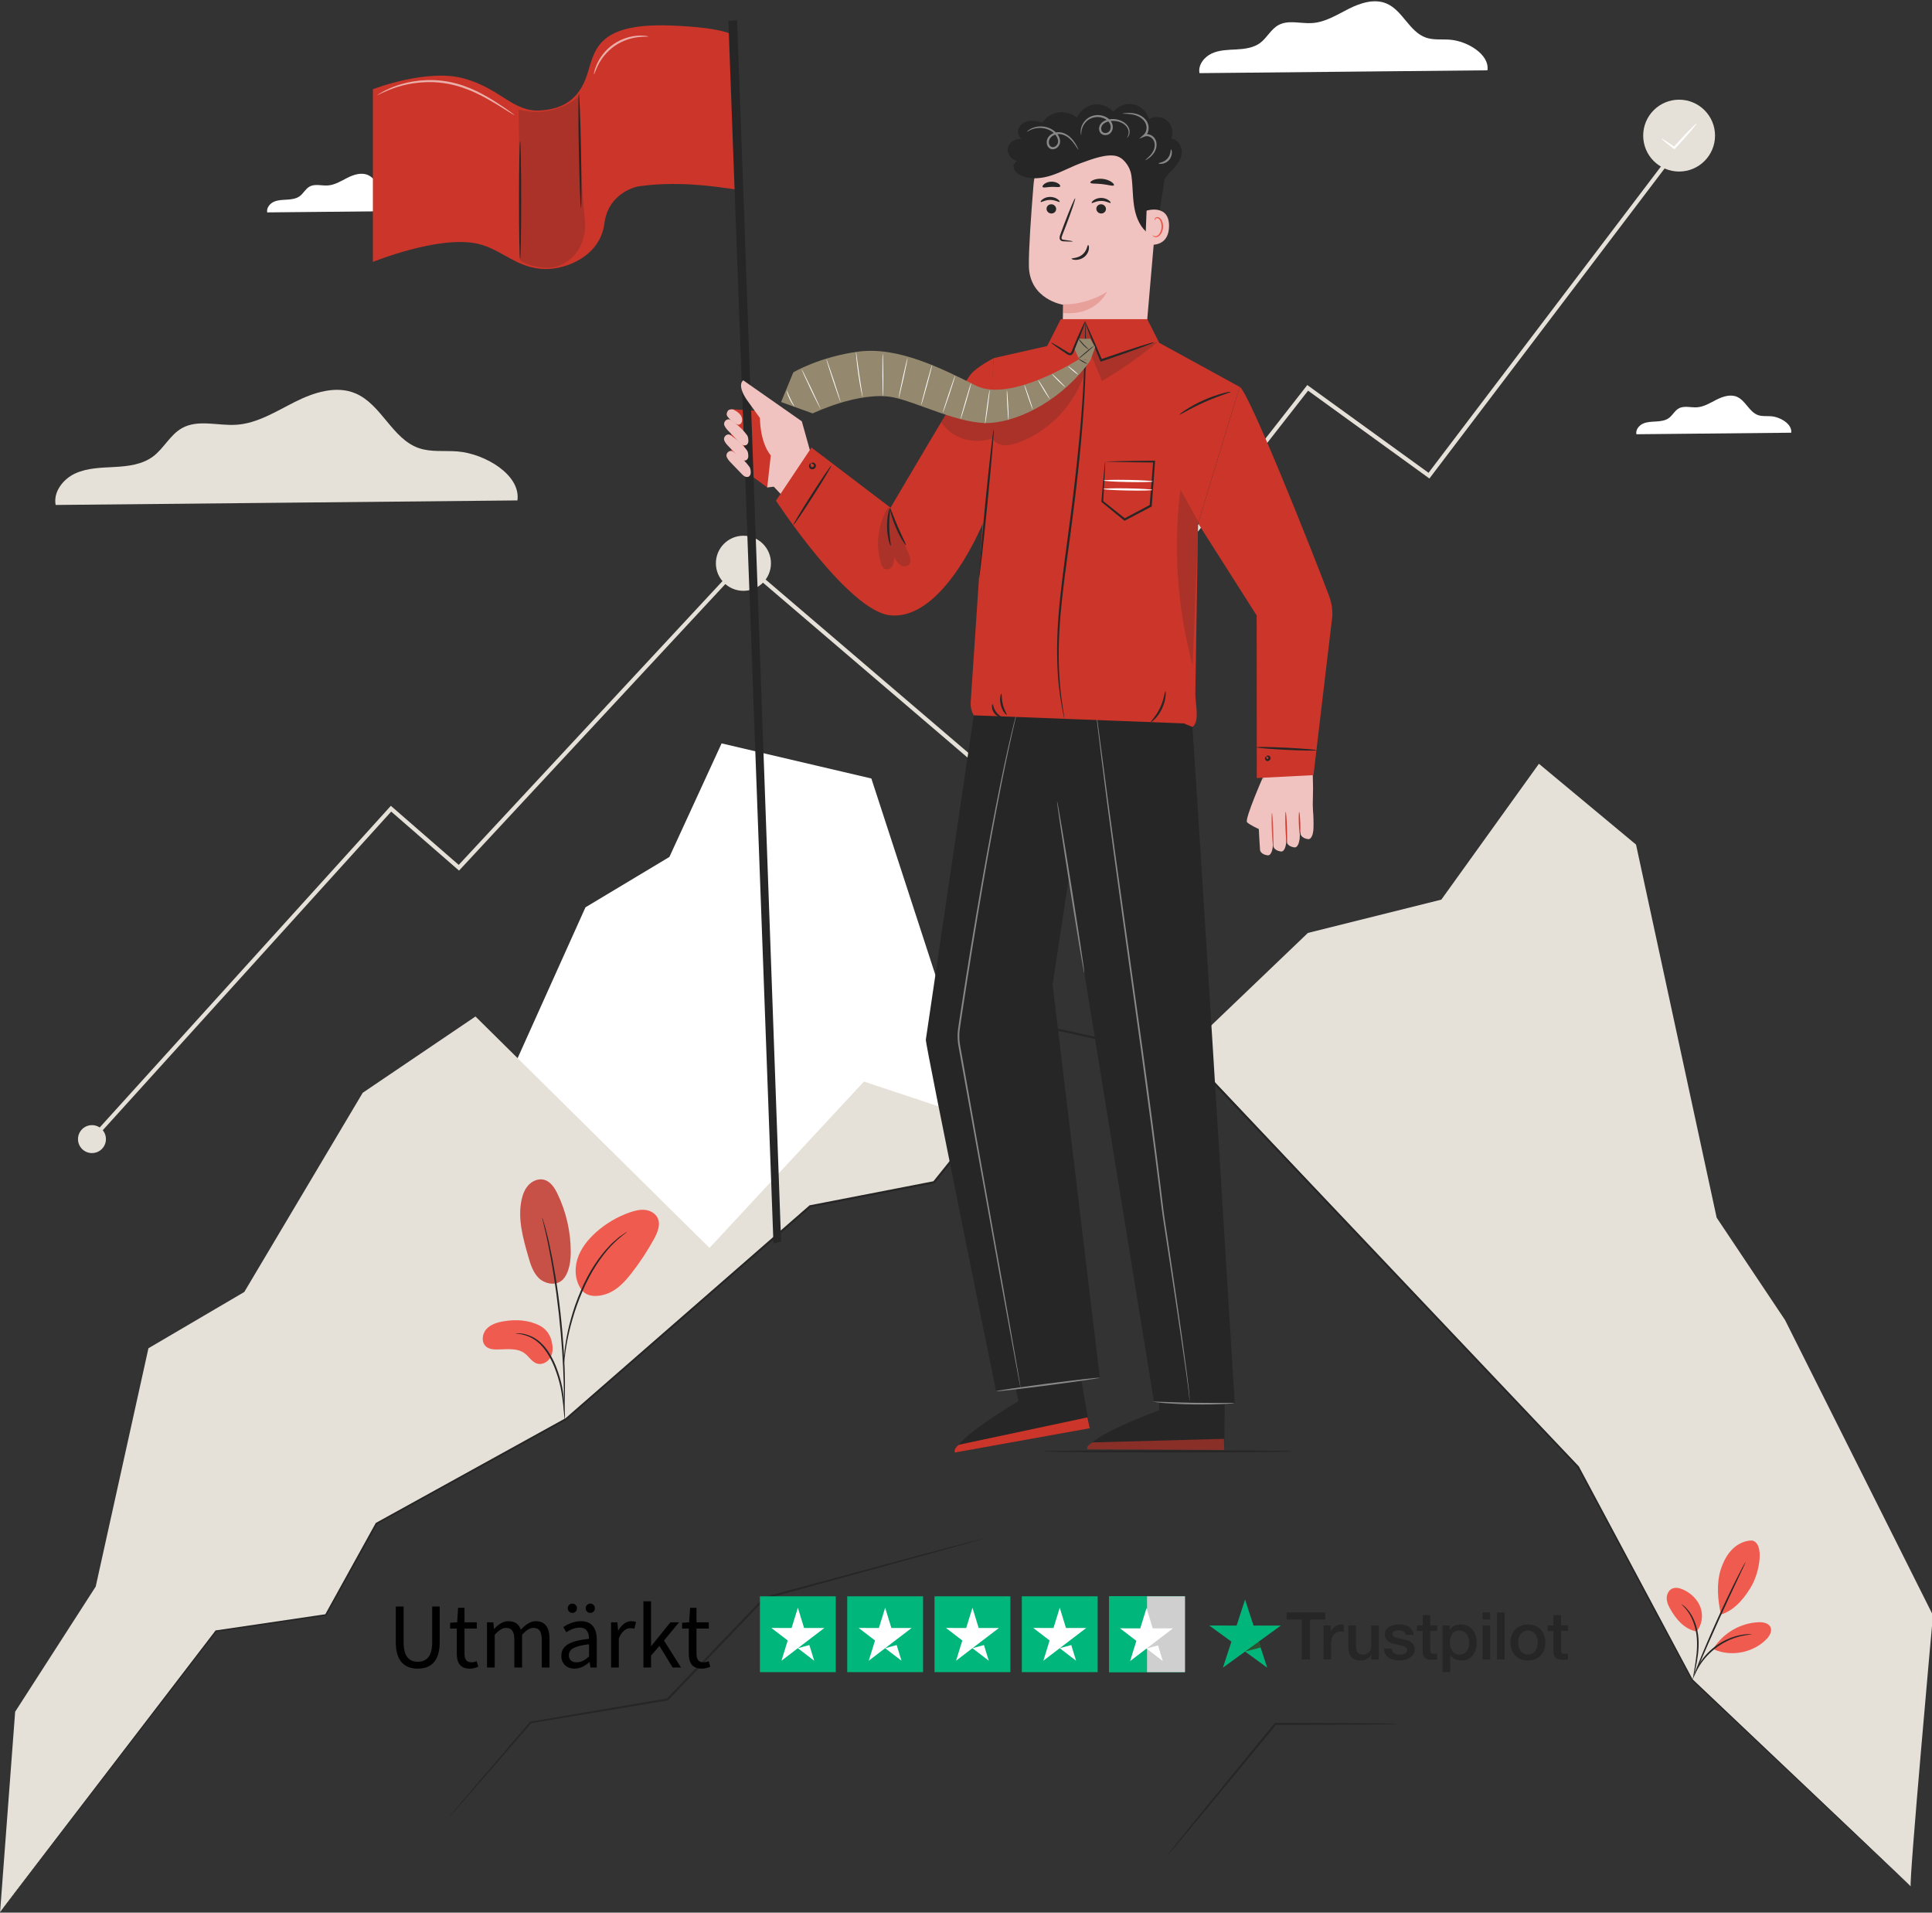 <svg xmlns="http://www.w3.org/2000/svg" width="1080" height="1069" viewBox="0 0 1080 1069" fill="none"><rect x="0" y="0" width="1080" height="1069" fill="#333333" stroke="none"/><path d="M558.872 438.818L414.823 315.679L416.336 313.946L558.53 435.499L730.783 215.206L798.562 264.247L936.999 81.819L938.829 83.21L799.05 267.443L731.223 218.353L558.872 438.818Z" fill="#E6E1D8"></path><path d="M59.216 636.665C59.216 640.983 55.727 644.472 51.408 644.472C47.09 644.472 43.601 640.983 43.601 636.665C43.601 632.346 47.09 628.857 51.408 628.857C55.727 628.857 59.216 632.346 59.216 636.665Z" fill="#E6E1D8"></path><path d="M415.58 330.22C424.082 330.22 430.975 323.327 430.975 314.825C430.975 306.322 424.082 299.429 415.58 299.429C407.077 299.429 400.184 306.322 400.184 314.825C400.184 323.327 407.077 330.22 415.58 330.22Z" fill="#E6E1D8"></path><path d="M52.262 637.421L50.554 635.884L218.489 450.383L256.428 483.394L407.772 320.583L409.456 322.144L256.599 486.59L218.684 453.603L52.262 637.421Z" fill="#E6E1D8"></path><path d="M938.633 95.873C949.723 95.873 958.713 86.883 958.713 75.793C958.713 64.703 949.723 55.713 938.633 55.713C927.543 55.713 918.553 64.703 918.553 75.793C918.553 86.883 927.543 95.873 938.633 95.873Z" fill="#E6E1D8"></path><path d="M948.441 68.937C948.685 69.156 944.757 73.865 939.658 79.477C938.511 80.721 937.413 81.917 936.34 83.064L935.998 83.43L935.608 83.137C931.484 80.014 928.678 77.671 928.825 77.476C928.971 77.281 932.045 79.257 936.266 82.234L935.51 82.307C936.559 81.136 937.633 79.941 938.779 78.672C943.879 73.085 948.197 68.717 948.441 68.937Z" fill="white"></path><path d="M289.243 279.691C291.219 265.345 270.969 253.536 255.744 252.316C248.498 251.731 240.959 252.828 234.078 250.437C219.195 245.241 213.242 226.015 198.7 219.866C187.843 215.279 175.327 219.354 164.786 224.673C154.246 229.967 143.853 236.652 132.068 237.409C121.821 238.067 110.719 234.261 101.765 239.263C95.08 242.996 91.591 250.681 85.443 255.219C79.416 259.66 71.584 260.587 64.118 261.002C56.653 261.417 48.918 261.49 42.111 264.589C35.304 267.712 29.692 274.885 31.107 282.229L289.243 279.691Z" fill="#E6E1D8"></path><path d="M831.499 39.269C832.743 30.314 820.105 22.946 810.614 22.19C806.076 21.824 801.391 22.507 797.097 21.019C787.801 17.774 784.093 5.77 775.041 1.963C768.258 -0.891 760.451 1.646 753.888 4.964C747.324 8.283 740.834 12.43 733.49 12.894C727.098 13.309 720.169 10.942 714.582 14.065C710.409 16.383 708.238 21.189 704.407 24.02C700.65 26.777 695.746 27.387 691.11 27.631C686.45 27.875 681.619 27.923 677.398 29.875C673.153 31.827 669.64 36.292 670.518 40.879L831.548 39.293L831.499 39.269Z" fill="white"></path><path d="M1001.29 241.825C1001.95 237.018 995.164 233.041 990.064 232.651C987.625 232.456 985.112 232.822 982.794 232.016C977.792 230.284 975.791 223.819 970.936 221.769C967.301 220.232 963.104 221.598 959.566 223.379C956.029 225.16 952.54 227.405 948.587 227.649C945.147 227.869 941.414 226.6 938.413 228.283C936.168 229.528 934.997 232.114 932.948 233.627C930.923 235.115 928.288 235.432 925.799 235.579C923.286 235.725 920.7 235.749 918.431 236.774C916.162 237.823 914.258 240.239 914.746 242.703L1001.34 241.849L1001.29 241.825Z" fill="white"></path><path d="M235.909 117.832C236.568 113.025 229.785 109.048 224.686 108.658C222.246 108.463 219.733 108.829 217.415 108.024C212.413 106.291 210.412 99.826 205.557 97.776C201.922 96.239 197.725 97.605 194.188 99.386C190.65 101.168 187.161 103.412 183.208 103.656C179.768 103.876 176.035 102.607 173.034 104.291C170.789 105.535 169.618 108.121 167.569 109.634C165.544 111.122 162.909 111.439 160.42 111.586C157.907 111.732 155.321 111.757 153.052 112.781C150.783 113.83 148.88 116.246 149.368 118.71L235.958 117.856L235.909 117.832Z" fill="white"></path><path d="M281.607 608.631L327.281 507.109L374.199 478.953L403.38 415.493L487.091 435.109L549.526 626.662L452.884 674.165L374.199 722.108L281.607 608.631Z" fill="white"></path><path d="M1080.53 902.779L997.872 737.821L959.615 680.558L914.551 472.049L860.265 426.887L805.71 502.815L731.124 521.431L662.442 587.161L800.732 733.917L882.248 819.873L945.903 938.791C945.903 938.791 1069.31 1055.44 1068.12 1054.32C1066.92 1053.2 1080.53 902.779 1080.53 902.779Z" fill="#E6E1D8"></path><path d="M0.049 1068.69L8.466 956.724L53.506 886.749L82.979 753.558L136.558 722.108L202.751 610.778L265.797 568.13L396.621 697.466L482.968 604.483L549.527 626.662L522.127 660.746L452.884 674.165L316.472 793.083L210.437 851.542L182.159 902.633L120.772 911.611L0.049 1068.69Z" fill="#E6E1D8"></path><path d="M780.824 963.556C780.824 963.556 780.361 963.629 779.482 963.653C778.482 963.678 777.213 963.702 775.627 963.751C772.138 963.8 767.307 963.849 761.33 963.922C749.057 963.971 732.125 964.044 712.923 964.117L713.387 963.897C710.654 967.216 707.824 970.68 704.921 974.218C690.647 991.468 677.741 1007.08 668.298 1018.5C663.638 1024.06 659.832 1028.58 657.1 1031.85C655.831 1033.34 654.782 1034.53 654.001 1035.43C653.293 1036.24 652.903 1036.65 652.854 1036.63C652.805 1036.6 653.147 1036.14 653.806 1035.29C654.538 1034.34 655.514 1033.09 656.734 1031.55C659.393 1028.24 663.102 1023.62 667.64 1017.99C677.009 1006.5 689.818 990.809 703.993 973.461C706.897 969.924 709.751 966.459 712.484 963.141L712.655 962.921H712.923C732.125 962.995 749.057 963.068 761.33 963.117C767.307 963.19 772.138 963.263 775.627 963.287C777.213 963.336 778.482 963.361 779.482 963.385C780.361 963.409 780.824 963.458 780.824 963.483V963.556Z" fill="#262626"></path><path d="M0.049 1068.69C0.049 1068.69 0.732 1067.74 2.098 1065.93C3.489 1064.1 5.538 1061.42 8.222 1057.88C13.639 1050.78 21.641 1040.31 31.986 1026.8C52.725 999.739 82.857 960.433 120.455 911.367L120.553 911.245H120.724C139.828 908.415 160.396 905.39 182.086 902.194L181.744 902.413C190.625 886.359 200.116 869.158 209.998 851.323L210.071 851.201L210.193 851.128C242.74 833.17 278.508 813.432 316.204 792.62L316.106 792.693C358.194 755.974 404.283 715.789 452.494 673.726L452.616 673.629H452.762C474.745 669.335 498.217 664.797 521.981 660.185L521.639 660.405C532.862 646.449 544.842 631.541 556.919 616.512C568.143 602.556 579.293 588.698 590.296 574.986L590.54 574.693L590.906 574.766C616.452 580.451 641.606 586.038 666.273 591.528L666.444 591.577L666.566 591.699C746.861 676.41 820.52 754.119 882.566 819.58L882.614 819.629V819.678C906.598 864.522 927.898 904.365 946.197 938.645L946.124 938.547C984.649 975.047 1015.15 1003.98 1036.06 1023.77C1046.47 1033.68 1054.5 1041.29 1059.92 1046.46C1062.6 1049.05 1064.65 1051 1066.04 1052.32C1067.41 1053.63 1068.09 1054.32 1068.09 1054.32C1068.09 1054.32 1067.36 1053.68 1065.97 1052.39C1064.55 1051.07 1062.5 1049.15 1059.77 1046.61C1054.31 1041.48 1046.25 1033.9 1035.76 1024.06C1014.81 1004.33 984.234 975.487 945.611 939.084L945.562 939.035V938.987C927.166 904.731 905.817 864.937 881.785 820.117L881.858 820.215C819.764 754.803 746.056 677.142 665.712 592.504L666.005 592.675C641.338 587.185 616.183 581.598 590.638 575.937L591.224 575.718C580.195 589.43 569.07 603.264 557.846 617.244C545.769 632.273 533.765 647.181 522.542 661.137L522.396 661.308L522.176 661.356C498.387 665.968 474.916 670.506 452.933 674.751L453.201 674.605C404.966 716.619 358.877 756.803 316.765 793.499L316.716 793.547H316.668C278.948 814.359 243.155 834.049 210.583 851.982L210.778 851.786C200.897 869.622 191.382 886.798 182.476 902.852L182.379 903.048H182.159C160.469 906.244 139.876 909.245 120.772 912.026L121.041 911.88C83.296 960.848 53.067 1000.08 32.279 1027.09C21.861 1040.56 13.809 1050.98 8.369 1058.05C5.636 1061.56 3.562 1064.22 2.147 1066.05C0.756 1067.86 0 1068.74 0 1068.74L0.049 1068.69Z" fill="#262626"></path><path d="M549.526 859.984C549.526 859.984 549.331 860.082 548.941 860.204C548.502 860.326 547.916 860.521 547.208 860.716C545.598 861.18 543.354 861.814 540.45 862.644C534.473 864.303 525.884 866.694 515.125 869.695C493.41 875.648 462.936 884.017 427.656 893.679L427.924 893.532C417.165 904.756 405.502 916.906 393.449 929.496C386.667 936.571 380.006 943.5 373.54 950.259L373.394 950.405H373.199C344.677 955.187 318.546 959.506 296.783 963.141L297.075 962.97C283.095 979.073 271.603 992.273 263.576 1001.5C259.599 1006.03 256.476 1009.6 254.305 1012.06C253.256 1013.23 252.451 1014.13 251.841 1014.79C251.28 1015.4 250.962 1015.7 250.962 1015.7C250.962 1015.7 251.206 1015.33 251.719 1014.7C252.28 1014.01 253.061 1013.06 254.061 1011.86C256.184 1009.35 259.258 1005.74 263.137 1001.13C271.091 991.834 282.461 978.536 296.319 962.336L296.441 962.214H296.612C318.375 958.505 344.482 954.089 372.979 949.258L372.662 949.429C379.128 942.671 385.788 935.742 392.571 928.666C404.648 916.101 416.286 903.95 427.07 892.727L427.192 892.605L427.339 892.556C462.668 883.041 493.166 874.843 514.905 868.987C525.713 866.133 534.326 863.839 540.328 862.253C543.256 861.497 545.525 860.912 547.135 860.497C547.867 860.326 548.453 860.18 548.892 860.058C549.282 859.96 549.502 859.936 549.502 859.936L549.526 859.984Z" fill="#262626"></path><path d="M722.413 811.187C722.413 811.529 691.257 811.797 652.854 811.797C614.45 811.797 583.293 811.529 583.293 811.187C583.293 810.846 614.426 810.577 652.854 810.577C691.281 810.577 722.413 810.846 722.413 811.187Z" fill="#262626"></path><path d="M734.005 440.379C734.005 440.379 733.858 427.277 733.297 427.18L706.386 433.157C706.093 434.865 702.701 456.36 703.287 458.434L733.566 466.827C733.566 466.827 734.005 441.111 734.005 440.355V440.379Z" fill="#F0C3C0"></path><path d="M734.028 464.851C734.028 464.851 734.126 464.607 734.15 464.265C734.467 461.337 734.272 448.528 732.711 447.991C730.954 447.381 726.587 448.382 726.294 450.065C726.001 451.749 727.026 466.168 727.026 466.168C727.026 466.168 727.343 468.437 731.149 468.999C733.516 469.34 734.028 464.875 734.028 464.875V464.851Z" fill="#F0C3C0"></path><path d="M726.368 469.462C726.368 469.462 726.466 469.218 726.49 468.877C726.808 465.949 726.612 453.14 725.051 452.603C723.294 451.993 718.927 452.993 718.634 454.677C718.341 456.36 719.366 470.78 719.366 470.78C719.366 470.78 719.683 473.049 723.489 473.61C725.856 473.951 726.368 469.487 726.368 469.487V469.462Z" fill="#F0C3C0"></path><path d="M718.853 471.755C718.853 471.755 718.951 471.511 718.975 471.17C719.293 468.242 719.097 455.433 717.536 454.896C715.779 454.286 711.412 455.286 711.119 456.97C710.826 458.653 711.851 473.073 711.851 473.073C711.851 473.073 712.168 475.342 715.974 475.903C718.341 476.245 718.853 471.78 718.853 471.78V471.755Z" fill="#F0C3C0"></path><path d="M711.387 473.903C711.387 473.903 711.485 473.659 711.51 473.317C711.827 470.389 711.631 457.58 710.07 457.043C708.313 456.433 703.946 457.434 703.653 459.117C703.36 460.801 704.385 475.22 704.385 475.22C704.385 475.22 704.702 477.489 708.508 478.05C710.875 478.392 711.387 473.927 711.387 473.927V473.903Z" fill="#F0C3C0"></path><path d="M726.246 453.798C726.466 453.798 726.734 456.604 726.856 460.02C726.978 463.436 726.856 466.193 726.661 466.193C726.441 466.193 726.173 463.387 726.051 459.971C725.929 456.555 726.051 453.798 726.246 453.798Z" fill="#CC3529"></path><path d="M718.707 453.75C718.927 453.75 719.244 457.702 719.415 462.606C719.586 467.51 719.561 471.487 719.317 471.487C719.098 471.487 718.78 467.535 718.61 462.631C718.439 457.726 718.463 453.75 718.707 453.75Z" fill="#CC3529"></path><g opacity="0.78"><path d="M711.022 454.384C711.241 454.384 711.558 458.336 711.729 463.241C711.9 468.145 711.876 472.122 711.632 472.122C711.412 472.122 711.095 468.169 710.924 463.265C710.753 458.361 710.778 454.384 711.022 454.384Z" fill="#CC3529"></path></g><path d="M706.214 433.865C706.214 433.865 695.552 458.068 697.114 459.581C698.675 461.093 703.677 463.387 703.677 463.387L706.214 433.865Z" fill="#F0C3C0"></path><path d="M647.292 109.195L639.484 199.713L594.152 196.102C593.859 190.808 594.25 170.337 594.25 170.337C594.25 170.337 575.39 167.409 575.146 148.549C575.024 139.4 576.341 120.467 577.732 103.412C579.269 84.504 595.616 70.255 614.573 71.377C634.19 72.524 649 89.652 647.316 109.219L647.292 109.195Z" fill="#F0C3C0"></path><path opacity="0.24" d="M594.225 170.044C594.225 170.044 606.156 171.02 618.819 163.066C618.819 163.066 613.012 176.632 594.176 174.948L594.225 170.069V170.044Z" fill="#CC3529"></path><path d="M585.027 116.612C584.979 118.027 586.15 119.247 587.614 119.32C589.102 119.393 590.346 118.32 590.395 116.88C590.444 115.465 589.273 114.245 587.809 114.172C586.321 114.099 585.076 115.172 585.027 116.612Z" fill="#262626"></path><path d="M581.758 112.879C582.099 113.22 584.124 111.732 587.028 111.732C589.931 111.708 592.054 113.196 592.371 112.83C592.517 112.684 592.176 112.049 591.249 111.366C590.346 110.683 588.785 110.049 586.979 110.049C585.174 110.049 583.661 110.732 582.783 111.415C581.88 112.098 581.587 112.732 581.758 112.903V112.879Z" fill="#262626"></path><path d="M612.865 116.612C612.816 118.027 613.988 119.247 615.451 119.32C616.94 119.393 618.184 118.319 618.233 116.88C618.282 115.465 617.111 114.245 615.647 114.172C614.158 114.098 612.914 115.172 612.865 116.612Z" fill="#262626"></path><path d="M610.255 113.44C610.597 113.781 612.622 112.293 615.525 112.293C618.429 112.269 620.551 113.757 620.869 113.391C621.015 113.245 620.698 112.61 619.746 111.927C618.844 111.244 617.282 110.61 615.477 110.61C613.671 110.61 612.158 111.293 611.28 111.976C610.402 112.659 610.085 113.294 610.255 113.464V113.44Z" fill="#262626"></path><path d="M599.715 134.935C599.715 134.764 597.934 134.447 595.007 134.081C594.275 134.008 593.567 133.862 593.445 133.349C593.274 132.812 593.591 132.007 593.933 131.153C594.641 129.372 595.348 127.494 596.129 125.517C599.179 117.49 601.374 110.903 601.033 110.781C600.716 110.659 597.983 117.075 594.933 125.103C594.201 127.079 593.494 128.958 592.835 130.763C592.567 131.593 592.079 132.568 592.445 133.666C592.64 134.228 593.177 134.618 593.665 134.74C594.128 134.886 594.567 134.886 594.933 134.911C597.861 135.057 599.691 135.082 599.715 134.911V134.935Z" fill="#262626"></path><path d="M608.255 136.936C607.792 136.911 607.767 140.059 605.084 142.279C602.4 144.524 599.033 144.158 599.008 144.597C598.96 144.792 599.765 145.207 601.18 145.256C602.571 145.304 604.596 144.865 606.255 143.499C607.889 142.133 608.597 140.303 608.719 139.01C608.841 137.692 608.499 136.911 608.28 136.936H608.255Z" fill="#262626"></path><path d="M609.499 102.07C609.792 102.851 612.671 102.485 616.086 102.9C619.502 103.241 622.235 104.242 622.698 103.534C622.893 103.193 622.43 102.461 621.308 101.68C620.21 100.924 618.453 100.192 616.404 99.972C614.354 99.752 612.5 100.07 611.255 100.582C610.011 101.094 609.377 101.704 609.499 102.07Z" fill="#262626"></path><path d="M582.832 104.51C583.344 105.169 585.345 104.486 587.736 104.461C590.127 104.339 592.176 104.9 592.64 104.217C592.835 103.876 592.518 103.217 591.64 102.607C590.761 101.997 589.297 101.485 587.638 101.533C585.979 101.582 584.564 102.192 583.735 102.851C582.881 103.534 582.612 104.217 582.832 104.535V104.51Z" fill="#262626"></path><path d="M660.613 85.04C660.735 81.527 658.222 77.769 654.709 77.525C656.173 74.158 655.221 69.913 652.464 67.498C649.707 65.082 645.364 64.692 642.241 66.57C641.192 62.496 637.679 59.153 633.555 58.324C629.432 57.494 624.894 59.178 622.332 62.545C619.673 59.422 615.354 57.811 611.304 58.47C607.254 59.105 603.643 61.959 602.081 65.765C598.617 62.862 593.615 61.935 589.345 63.374C586.637 64.301 584.271 66.156 582.66 68.522C580.562 67.839 578.391 67.351 576.195 67.498C573.389 67.693 570.485 69.181 569.412 71.792C568.534 73.939 569.436 76.745 571.339 77.867C567.948 77.037 563.873 79.453 563.361 83.015C562.898 86.211 565.459 89.285 568.509 90.017C567.362 90.627 566.435 91.945 566.557 93.287C566.777 95.58 568.851 97.239 570.973 98.166C576.341 100.533 582.611 99.777 588.199 97.898C593.762 96.019 598.934 93.116 604.448 91.091C609.962 89.09 619.209 85.479 624.748 87.431C625.528 87.7 626.26 88.139 626.968 88.602C629.944 90.969 631.921 94.385 632.458 98.166C632.458 98.288 632.482 98.435 632.506 98.557C633.238 103.949 633.116 109.414 633.897 114.782C634.678 120.149 636.556 125.615 640.509 129.323C642.144 130.836 645.023 131.885 646.365 130.104C646.877 129.421 646.975 128.494 647.048 127.64C647.78 118.271 649.805 109.658 650.878 100.484C651.976 98.142 654.172 96.215 656.002 94.263C658.418 91.701 660.516 88.529 660.613 85.016V85.04Z" fill="#262626"></path><path d="M604.375 75.549C604.375 75.549 604.009 74.695 604.106 73.036C604.228 71.426 604.912 68.937 607.132 66.839C609.279 64.765 613.207 63.521 617.038 64.887C618.916 65.546 620.819 66.888 621.698 69.059C622.112 70.133 622.186 71.377 621.844 72.548C621.503 73.695 620.624 74.817 619.404 75.256C618.209 75.695 616.818 75.622 615.745 74.842C614.647 74.036 614.281 72.67 614.403 71.523C614.5 70.352 615.11 69.23 615.94 68.522C616.745 67.766 617.721 67.302 618.672 67.01C622.552 65.863 626.333 66.863 628.724 68.669C629.92 69.572 630.774 70.718 631.164 71.865C631.555 73.012 631.506 74.085 631.311 74.915C630.871 76.574 629.944 77.086 629.944 77.037C629.847 76.964 630.603 76.354 630.847 74.817C630.969 74.061 630.92 73.109 630.53 72.109C630.115 71.133 629.334 70.133 628.212 69.352C625.992 67.79 622.454 66.985 619.014 68.059C617.355 68.596 615.696 69.816 615.574 71.645C615.501 72.524 615.793 73.427 616.452 73.914C617.111 74.427 618.135 74.5 618.965 74.158C620.722 73.524 621.283 71.157 620.6 69.523C619.941 67.79 618.306 66.57 616.672 65.96C613.28 64.692 609.718 65.717 607.693 67.522C605.619 69.352 604.838 71.621 604.57 73.134C604.326 74.695 604.472 75.573 604.375 75.598V75.549Z" fill="#888888"></path><path d="M627.31 63.521C627.31 63.521 627.895 63.301 629.017 63.204C630.115 63.106 631.75 63.008 633.751 63.326C635.727 63.643 638.191 64.497 640.094 66.546C642.046 68.498 642.949 72.182 641.095 75.086C640.802 75.525 640.436 75.94 640.07 76.257L639.46 75.256C641.046 74.647 642.729 75.037 643.949 75.842C645.194 76.647 646.048 77.94 646.34 79.233C646.95 81.868 645.974 84.235 644.876 85.748C643.73 87.285 642.51 88.212 641.656 88.773C640.802 89.334 640.265 89.578 640.216 89.505C640.168 89.432 640.607 89.066 641.363 88.407C642.119 87.748 643.217 86.748 644.193 85.26C645.145 83.82 645.877 81.649 645.291 79.477C644.998 78.404 644.34 77.428 643.315 76.769C642.315 76.135 640.997 75.866 639.899 76.305L636.801 77.55L639.289 75.305C639.582 75.037 639.85 74.744 640.094 74.378C640.826 73.256 641.046 71.865 640.875 70.572C640.704 69.279 640.094 68.156 639.289 67.229C637.655 65.399 635.459 64.497 633.604 64.082C629.823 63.35 627.31 63.691 627.334 63.447L627.31 63.521Z" fill="#888888"></path><path d="M654.611 83.479C654.757 83.454 655.099 84.113 655.099 85.284C655.099 86.431 654.684 88.114 653.464 89.481C652.244 90.847 650.61 91.457 649.463 91.555C648.292 91.677 647.609 91.408 647.633 91.262C647.609 90.945 650.488 90.993 652.561 88.675C654.66 86.358 654.269 83.503 654.611 83.479Z" fill="#888888"></path><path d="M574.048 73.646C574.048 73.646 574.536 72.963 575.805 72.206C577.073 71.474 579.147 70.645 581.831 70.669C584.466 70.669 587.809 71.547 590.37 74.134C591.59 75.403 592.713 77.184 592.615 79.331C592.493 81.478 590.639 83.552 588.175 83.43C586.955 83.332 585.906 82.429 585.491 81.38C585.052 80.355 585.027 79.233 585.296 78.208C585.881 76.11 587.638 74.817 589.37 74.256C591.127 73.67 592.957 73.817 594.469 74.353C595.982 74.89 597.226 75.744 598.202 76.622C600.179 78.428 601.203 80.331 601.911 81.575C602.594 82.868 602.887 83.6 602.814 83.649C602.74 83.698 602.301 83.015 601.496 81.819C600.691 80.648 599.544 78.867 597.641 77.257C595.787 75.695 592.786 74.207 589.736 75.305C588.272 75.793 586.857 76.964 586.442 78.525C585.979 80.063 586.711 82.112 588.321 82.234C589.882 82.38 591.42 80.794 591.468 79.257C591.566 77.623 590.688 76.061 589.614 74.89C587.369 72.523 584.32 71.621 581.855 71.499C579.342 71.377 577.342 72.035 576.073 72.621C574.804 73.231 574.17 73.719 574.097 73.646H574.048Z" fill="#888888"></path><path d="M640.949 117.734C641.266 117.588 653.904 113.904 653.489 126.786C653.075 139.693 640.217 136.619 640.217 136.228C640.217 135.862 640.949 117.71 640.949 117.71V117.734Z" fill="#F0C3C0"></path><path d="M644.291 131.47C644.291 131.47 644.51 131.641 644.876 131.812C645.242 131.983 645.877 132.129 646.56 131.91C647.926 131.446 649.146 129.323 649.293 127.005C649.366 125.834 649.146 124.712 648.756 123.76C648.39 122.809 647.804 122.126 647.121 121.979C646.438 121.809 645.95 122.199 645.779 122.541C645.584 122.907 645.657 123.15 645.608 123.175C645.56 123.199 645.34 122.955 645.462 122.419C645.535 122.175 645.682 121.857 645.999 121.638C646.316 121.394 646.779 121.272 647.243 121.345C648.243 121.443 649.097 122.394 649.537 123.419C650.024 124.444 650.269 125.712 650.195 127.03C650.025 129.616 648.609 132.007 646.731 132.495C645.828 132.715 645.072 132.398 644.681 132.08C644.291 131.739 644.242 131.47 644.266 131.446L644.291 131.47Z" fill="#F05B4F"></path><path d="M560.947 744.506L569.315 783.08C569.315 783.08 532.913 804.551 533.767 811.846L609.158 798.28L598.569 737.626L560.922 744.506H560.947Z" fill="#262626"></path><path d="M609.183 798.28L607.865 792.205L536.06 807.479C536.06 807.479 532.962 809.552 533.767 811.846L609.158 798.28H609.183Z" fill="#CC3529"></path><path d="M646.706 748.751L647.95 788.204C647.95 788.204 608.254 802.721 607.766 810.04L684.377 810.382L684.963 748.825L646.706 748.751Z" fill="#262626"></path><g opacity="0.6"><path d="M684.377 810.382L684.182 804.185L610.816 806.185C610.816 806.185 607.4 807.649 607.766 810.065L684.377 810.406V810.382Z" fill="#CC3529"></path></g><path d="M556.823 777.591C556.823 777.591 517.566 584.965 517.517 581.11L587.663 544.024L614.818 770.1L556.799 777.615L556.823 777.591Z" fill="#262626"></path><path d="M645.169 784.056L590.931 450.187V378.188L665.029 385.068C665.956 387.874 690.233 784.52 690.233 784.52L682.596 784.08H645.193" fill="#262626"></path><path d="M548.283 373.088L517.541 581.11L586.271 564.446L614.305 379.847L548.283 373.088Z" fill="#262626"></path><path d="M611.866 390.728C611.866 390.728 611.866 391.07 611.939 391.753C612.013 392.461 612.11 393.461 612.257 394.73C612.549 397.389 612.989 401.244 613.574 406.197C614.745 416.152 616.526 430.547 618.82 448.309C623.407 483.857 630.36 532.849 637.851 587.014C641.584 614.096 644.999 639.934 647.927 663.43C648.683 669.31 649.269 675.044 650.123 680.606C650.977 686.145 651.806 691.537 652.587 696.734C654.173 707.152 655.637 716.838 656.979 725.719C659.638 743.433 661.737 757.779 663.127 767.709C663.81 772.662 664.323 776.517 664.616 779.152C664.762 780.469 664.86 781.47 664.908 782.129C664.908 782.47 664.933 782.714 664.908 782.885C664.908 783.104 664.786 782.885 664.786 782.909C664.786 782.909 664.786 782.909 664.811 782.982C664.811 783.056 664.957 782.982 664.957 782.909C665.006 782.738 665.006 782.47 665.006 782.129C665.006 781.445 664.933 780.445 664.811 779.128C664.567 776.492 664.128 772.638 663.493 767.66C662.225 757.73 660.224 743.359 657.638 725.622C656.32 716.765 654.905 707.054 653.368 696.636C652.587 691.415 651.782 686.047 650.928 680.485C650.123 674.946 649.537 669.188 648.781 663.308C645.902 639.788 642.511 613.95 638.778 586.868C631.287 532.703 624.236 483.711 619.479 448.211C617.136 430.473 615.233 416.103 613.916 406.148C613.281 401.22 612.769 397.365 612.427 394.705C612.257 393.437 612.11 392.436 612.013 391.729C611.915 391.07 611.842 390.728 611.842 390.728H611.866Z" fill="#888888"></path><path d="M570.535 775.809C570.535 775.809 570.51 775.468 570.413 774.809C570.291 774.126 570.144 773.174 569.949 771.93C569.51 769.368 568.876 765.635 568.046 760.853C566.362 751.191 563.923 737.284 560.897 720.132C554.773 685.73 546.331 638.275 536.987 585.843C536.304 582.622 536.06 579.353 536.401 576.108C536.816 572.887 537.353 569.642 537.816 566.446C538.817 560.029 539.793 553.734 540.744 547.513C542.696 535.118 544.623 523.139 546.527 511.769C550.308 489.005 553.968 468.535 557.237 451.407C560.507 434.255 563.386 420.446 565.557 410.93C566.582 406.173 567.534 402.488 568.095 399.975C568.388 398.755 568.607 397.804 568.754 397.121C568.9 396.486 568.949 396.145 568.949 396.145C568.949 396.145 568.827 396.462 568.656 397.096C568.485 397.779 568.217 398.707 567.9 399.927C567.265 402.415 566.265 406.075 565.191 410.833C562.898 420.324 559.921 434.133 556.579 451.261C553.236 468.389 549.503 488.859 545.673 511.623C543.745 522.992 541.793 534.972 539.841 547.366C538.865 553.564 537.89 559.883 536.889 566.3C536.401 569.52 535.889 572.716 535.45 576.01C535.108 579.328 535.352 582.744 536.035 586.014C545.477 638.421 554.017 685.852 560.214 720.23C563.337 737.382 565.875 751.264 567.656 760.902C568.558 765.659 569.242 769.392 569.729 771.954C569.973 773.199 570.169 774.15 570.291 774.833C570.413 775.468 570.51 775.809 570.51 775.809H570.535Z" fill="#888888"></path><path d="M590.908 447.821C590.639 447.87 593.86 469.438 598.057 495.983C602.277 522.553 605.888 544.048 606.157 544C606.425 543.951 603.205 522.383 599.008 495.837C594.787 469.267 591.176 447.772 590.908 447.821Z" fill="#888888"></path><path d="M644.51 783.446C644.51 783.446 645.145 783.617 646.291 783.763C647.438 783.91 649.097 784.056 651.171 784.227C655.294 784.544 661.004 784.861 667.298 784.959C673.618 785.056 679.327 784.959 683.45 784.763C685.524 784.666 687.183 784.568 688.33 784.471C689.477 784.373 690.111 784.276 690.111 784.227C690.111 784.08 687.549 784.08 683.426 784.105C679.302 784.105 673.593 784.105 667.298 784.032C661.004 783.934 655.319 783.739 651.195 783.568C647.072 783.422 644.51 783.324 644.51 783.47V783.446Z" fill="#888888"></path><path d="M556.822 777.59C556.822 777.59 557.652 777.59 559.116 777.469C560.775 777.298 562.873 777.078 565.362 776.81C570.632 776.2 577.878 775.321 585.881 774.272C593.884 773.223 601.13 772.247 606.376 771.467C608.84 771.101 610.914 770.783 612.573 770.515C614.037 770.271 614.842 770.125 614.842 770.051C614.842 769.978 614.012 770.027 612.548 770.149C611.084 770.271 608.937 770.491 606.302 770.783C601.032 771.369 593.786 772.272 585.783 773.296C577.781 774.346 570.534 775.346 565.289 776.102C562.824 776.493 560.75 776.81 559.091 777.054C557.627 777.298 556.822 777.469 556.847 777.542L556.822 777.59Z" fill="#888888"></path><path d="M208.461 49.882C208.461 49.882 238.91 38 259.698 43.953C280.485 49.882 286.682 62.813 302.395 61.715C314.789 60.837 323.548 55.469 328.013 42.294C332.478 29.119 332.503 12.699 374.785 14.26C407.162 15.456 410.431 20.189 410.431 20.189L413.896 106.316C395.573 103.412 376.835 101.338 356.73 104.169C356.73 104.169 340.115 107.17 337.87 124.834C335.528 143.231 316.619 150.379 305.274 150.379C289.049 150.379 280.851 139.424 267.09 136.253C245.522 131.3 208.437 146.402 208.437 146.402V49.882H208.461Z" fill="#CC3529"></path><path d="M427.072 229.967L408.48 228.649L408.944 257.854L428.926 272.445L430.927 271.688L432.074 238.482L427.072 229.967Z" fill="#CC3529"></path><path d="M324.793 116.246C324.451 116.246 323.915 101.973 323.573 84.357C323.231 66.741 323.231 52.444 323.573 52.444C323.915 52.444 324.451 66.717 324.793 84.332C325.135 101.948 325.135 116.246 324.793 116.246Z" fill="#262626"></path><path d="M290.733 78.916C291.075 78.916 291.343 93.653 291.343 111.854C291.343 130.055 291.075 144.792 290.733 144.792C290.391 144.792 290.123 130.055 290.123 111.854C290.123 93.653 290.391 78.916 290.733 78.916Z" fill="#262626"></path><g opacity="0.2"><path d="M290.732 130.202C290.488 136.814 290.732 145.573 290.732 145.573C295.563 148.793 305.542 150.745 311.08 149.013C311.129 149.013 311.178 148.988 311.227 148.964C318.717 146.597 324.353 140.376 326.207 132.763C326.89 129.933 327.256 127.176 327.086 125.102C325.231 103.217 322.865 75.915 323.572 53.956C323.572 53.956 310.397 66.644 289.902 61.203L290.732 130.177V130.202Z" fill="#262626"></path></g><g opacity="0.6"><path d="M287.682 64.399C287.682 64.399 286.633 63.887 284.852 62.789C282.876 61.569 280.363 60.007 277.337 58.129C270.969 54.347 261.893 49.028 250.743 46.905C239.593 44.758 229.15 46.393 222.124 48.613C215.024 50.858 211.071 53.371 210.973 53.151C210.925 53.078 211.901 52.444 213.73 51.395C215.585 50.394 218.317 49.052 221.88 47.808C228.955 45.344 239.593 43.538 250.987 45.734C262.405 47.906 271.53 53.42 277.801 57.421C280.948 59.446 283.437 61.203 285.145 62.423C286.853 63.643 287.755 64.35 287.707 64.423L287.682 64.399Z" fill="white"></path></g><g opacity="0.6"><path d="M362.488 20.409C362.488 20.604 360.194 20.335 356.608 20.774C353.045 21.189 348.092 22.556 343.579 25.703C339.065 28.85 336.064 32.998 334.429 36.219C332.77 39.439 332.234 41.66 332.038 41.611C331.916 41.611 332.136 39.269 333.673 35.853C335.161 32.461 338.162 28.021 342.896 24.727C347.629 21.433 352.826 20.165 356.534 19.945C360.267 19.701 362.536 20.311 362.512 20.433L362.488 20.409Z" fill="white"></path></g><path d="M412.065 11.332L436.634 693.928L432.365 694.929L407.161 11.65L412.065 11.332Z" fill="#262626"></path><path d="M457.471 268.614L448.224 235.481L415.482 212.571C415.482 212.571 411.651 214.84 417.507 223.526L424.826 233.651C424.826 233.651 424.607 246.851 430.877 254.585L428.876 272.469L457.447 268.638L457.471 268.614Z" fill="#F0C3C0"></path><path d="M408.382 234.676C412.286 237.384 414.994 239.678 417.678 243.337C418.239 244.094 418.337 245.533 418.361 246.46C418.386 247.388 417.946 248.412 417.092 248.778C416.409 249.071 415.604 248.925 414.945 248.583C414.287 248.241 413.774 247.68 413.262 247.168C411.164 244.996 409.041 242.825 406.943 240.629C406.138 239.8 404.844 238.214 404.771 237.043C404.649 235.408 406.552 233.627 408.382 234.652" fill="#F0C3C0"></path><path d="M408.333 243.142C412.237 245.85 414.945 248.144 417.629 251.804C418.19 252.56 418.288 253.999 418.312 254.927C418.337 255.854 417.898 256.878 417.044 257.244C416.36 257.537 415.555 257.391 414.897 257.049C414.238 256.708 413.725 256.146 413.213 255.634C411.115 253.463 408.992 251.291 406.894 249.095C406.089 248.266 404.796 246.68 404.722 245.509C404.6 243.874 406.503 242.093 408.333 243.118" fill="#F0C3C0"></path><path d="M409.7 252.34C413.603 255.049 416.312 257.342 418.995 261.002C419.557 261.758 419.654 263.198 419.679 264.125C419.703 265.052 419.264 266.077 418.41 266.443C417.727 266.735 416.921 266.589 416.263 266.247C415.604 265.906 415.092 265.345 414.579 264.832C412.481 262.661 410.358 260.489 408.26 258.294C407.455 257.464 406.162 255.878 406.089 254.707C405.967 253.072 407.87 251.291 409.7 252.316" fill="#F0C3C0"></path><path d="M409.87 228.869C411.334 229.65 412.627 230.333 413.7 231.626C414.749 232.895 415.262 234.774 414.481 236.237C414.188 236.799 413.651 237.311 412.993 237.36C412.554 237.409 412.114 237.238 411.7 237.043C410.821 236.628 409.967 236.115 409.211 235.506C408.406 234.871 407.796 234.066 407.088 233.31C406.381 232.505 405.893 231.748 406.478 230.382C406.966 229.26 407.454 228.625 409.845 228.894" fill="#F0C3C0"></path><path d="M455.569 252.048L505.269 296.697L489.117 332.343L432.073 271.493L455.569 252.048Z" fill="#F0C3C0"></path><path d="M453.592 250.12L497.826 283.765C497.826 283.765 538.986 213.595 542.622 209.228C546.257 204.861 555.504 200.201 555.504 200.201L550.405 290.182C550.405 290.182 528.154 346.982 497.607 343.908C474.209 341.541 433.78 279.837 433.78 279.837L453.616 250.144L453.592 250.12Z" fill="#CC3529"></path><g opacity="0.2"><path d="M496.997 282.692C490.849 292.11 489.165 304.309 492.532 315.044C492.874 316.142 493.337 317.313 494.313 317.899C495.801 318.777 497.826 317.899 498.754 316.411C499.681 314.947 499.803 313.141 499.9 311.433C500.754 313.019 501.681 314.678 503.17 315.703C504.658 316.728 506.927 316.874 508.147 315.532C509.611 313.922 508.806 311.36 507.927 309.36C504.17 300.82 500.388 292.281 496.631 283.741" fill="#262626"></path></g><path d="M464.718 260.197C464.986 260.367 460.473 267.98 454.593 277.153C448.713 286.352 443.735 293.647 443.467 293.476C443.199 293.305 447.712 285.693 453.592 276.519C459.472 267.321 464.45 260.026 464.718 260.197Z" fill="#262626"></path><path d="M453.47 258.952C453.47 258.952 453.909 258.269 454.934 258.635C455.397 258.83 455.934 259.245 456.105 260.026C456.275 260.831 455.763 261.709 455.031 262.051C454.324 262.441 453.299 262.368 452.738 261.782C452.201 261.197 452.152 260.514 452.274 260.026C452.542 258.976 453.348 258.83 453.348 259.001C453.421 259.147 453.055 259.489 453.104 260.123C453.104 260.806 453.665 261.416 454.47 261.002C455.275 260.587 455.056 259.782 454.519 259.391C454.006 259.001 453.518 259.098 453.445 258.952H453.47Z" fill="#262626"></path><path d="M497.875 305.065C497.583 305.163 495.948 300.503 495.875 294.452C495.753 288.401 497.265 283.692 497.558 283.79C497.9 283.863 496.973 288.572 497.07 294.428C497.143 300.283 498.241 304.968 497.875 305.041V305.065Z" fill="#262626"></path><path d="M506.439 304.773C506.17 304.943 503.267 300.674 500.778 294.818C498.265 288.987 497.143 283.936 497.436 283.863C497.777 283.766 499.387 288.596 501.876 294.33C504.34 300.088 506.756 304.577 506.439 304.748V304.773Z" fill="#262626"></path><path d="M648.024 191.613L641.338 178.389H592.981L585.368 193.394L555.48 200.152L542.598 392.827C542.525 395.267 543.11 397.682 544.306 399.805L661.784 404.318L666.566 406.27C670.787 403.684 668.152 392.924 668.201 387.898L669.714 292.476L692.966 216.231L647.999 191.588L648.024 191.613Z" fill="#CC3529"></path><g opacity="0.2"><path d="M597.885 198.298C600.74 195.443 603.594 192.613 606.425 189.758C609.621 197.468 612.817 205.203 616.038 212.913C627.09 206.423 637.606 199.054 647.487 190.881C636.63 194.37 625.797 197.834 614.94 201.323C612.183 194.028 609.45 186.733 606.693 179.438C604.766 186.05 602.009 192.442 598.52 198.396" fill="#262626"></path></g><path d="M734.223 433.231L702.554 434.865L702.481 343.981L669.738 292.5L692.99 216.255C697.772 218.134 733.857 308.725 743.055 333.319C744.373 336.881 744.958 340.638 744.763 344.42L734.247 433.206L734.223 433.231Z" fill="#CC3529"></path><path d="M555.48 239.946C555.822 239.97 554.236 258.611 551.967 281.57C549.698 304.529 547.599 323.096 547.258 323.071C546.941 323.047 548.502 304.407 550.771 281.448C553.04 258.489 555.138 239.921 555.48 239.946Z" fill="#262626"></path><path d="M606.693 179.511C607.01 179.633 604.424 186.562 600.935 195.004C600.716 195.541 600.496 196.053 600.276 196.565C600.057 197.078 599.813 197.688 599.227 198.176C598.617 198.713 597.641 198.615 597.129 198.322C596.568 198.029 596.202 197.737 595.787 197.468C594.25 196.443 592.81 195.443 591.444 194.516C588.98 192.808 587.516 191.686 587.613 191.539C587.711 191.393 589.346 192.271 591.908 193.784C593.323 194.638 594.811 195.541 596.397 196.517C597.251 197.053 598.129 197.688 598.52 197.224C599.032 196.785 599.374 195.516 599.837 194.516C603.326 186.099 606.4 179.365 606.693 179.487V179.511Z" fill="#262626"></path><path d="M645.145 191.32C645.194 191.466 642.363 192.613 637.752 194.296C633.141 195.98 626.748 198.249 619.648 200.664C618.331 201.104 617.013 201.567 615.769 201.982L615.232 202.153L615.013 201.64C612.524 195.614 610.353 190.246 608.864 186.416C607.376 182.561 606.547 180.219 606.669 180.145C606.815 180.097 607.888 182.341 609.572 186.099C611.255 189.88 613.549 195.15 616.086 201.177L615.354 200.835C616.599 200.396 617.892 199.957 619.234 199.493C626.334 197.078 632.775 194.931 637.435 193.442C642.119 191.954 645.047 191.125 645.096 191.271L645.145 191.32Z" fill="#262626"></path><path d="M688.013 218.988C688.111 219.329 681.304 221.184 673.399 224.721C665.494 228.21 659.565 232.041 659.345 231.724C659.248 231.602 660.638 230.479 663.029 228.918C665.42 227.356 668.885 225.405 672.886 223.623C676.888 221.842 680.645 220.598 683.426 219.842C686.183 219.11 687.94 218.841 687.989 218.988H688.013Z" fill="#262626"></path><path d="M606.692 179.511C606.692 179.511 606.741 179.706 606.765 180.096C606.765 180.56 606.814 181.097 606.839 181.78C606.887 183.268 606.961 185.464 607.009 188.294C607.083 193.955 607.034 202.128 606.643 212.229C605.911 232.431 603.398 260.294 599.373 290.865C597.421 306.163 595.249 320.705 593.785 333.953C592.322 347.226 591.663 359.23 591.858 369.306C592.004 379.383 592.907 387.532 593.737 393.095C594.078 395.901 594.517 398.048 594.737 399.512C594.835 400.195 594.932 400.732 594.981 401.195C595.03 401.586 595.054 401.781 595.03 401.781C595.03 401.781 594.957 401.586 594.859 401.22C594.761 400.78 594.639 400.244 594.493 399.56C594.2 398.097 593.688 395.974 593.273 393.168C592.297 387.605 591.248 379.456 591.004 369.331C590.687 359.205 591.248 347.128 592.663 333.831C594.054 320.534 596.201 305.992 598.153 290.695C602.178 260.148 604.838 232.358 605.765 212.18C606.277 202.104 606.424 193.93 606.521 188.27C606.546 185.513 606.57 183.341 606.595 181.755C606.595 181.072 606.619 180.511 606.643 180.072C606.643 179.682 606.668 179.486 606.692 179.486V179.511Z" fill="#262626"></path><path d="M735.931 419.323C735.931 419.665 728.392 419.543 719.145 419.104C709.898 418.64 702.408 418.006 702.408 417.689C702.408 417.347 709.947 417.469 719.194 417.908C728.441 418.372 735.931 419.006 735.907 419.323H735.931Z" fill="#262626"></path><path d="M707.848 422.861C707.946 422.983 707.799 423.3 707.946 423.715C708.117 424.154 708.458 424.374 708.873 424.057C709.288 423.715 709.141 423.349 708.751 423.081C708.385 422.837 708.043 422.934 707.921 422.812C707.799 422.715 708.117 422.154 708.995 422.276C709.385 422.349 709.898 422.593 710.166 423.178C710.434 423.788 710.166 424.593 709.629 424.984C709.117 425.423 708.287 425.521 707.751 425.106C707.214 424.715 707.092 424.179 707.116 423.788C707.189 422.934 707.799 422.715 707.873 422.861H707.848Z" fill="#262626"></path><g opacity="0.2"><path d="M670.202 292.256C666.762 286.035 663.321 279.813 659.881 273.616C655.758 306.407 658.1 340.004 666.688 371.917C667.762 345.494 668.811 319.07 669.885 292.671" fill="#262626"></path></g><g opacity="0.2"><path d="M526.08 235.993C532.18 245.192 544.257 248.656 554.651 245.021C555.993 247.363 558.774 248.656 561.482 248.827C564.19 248.998 566.874 248.217 569.412 247.29C588.735 240.19 603.814 222.623 607.937 202.445C593.054 207.667 583.002 222.135 568.387 228.113C556.578 232.944 543.403 231.675 532.887 224.453L526.08 235.993Z" fill="#262626"></path></g><path d="M617.794 258.025C617.794 258.025 618.404 257.952 619.648 257.903C621.087 257.879 622.917 257.83 625.162 257.757C629.944 257.659 636.849 257.537 645.144 257.489H645.705L645.657 258.05C645.12 265.32 644.51 273.738 643.851 282.717V283.058L643.534 283.204C643.144 283.4 642.729 283.619 642.314 283.863C637.654 286.303 633.165 288.67 628.944 290.89L628.602 291.061L628.309 290.817C623.796 287.133 619.624 283.717 615.891 280.667L615.695 280.496V280.252C616.305 273.567 616.793 268.004 617.135 263.905C617.306 262.124 617.452 260.66 617.574 259.465C617.696 258.464 617.769 257.952 617.794 257.976C617.818 258.001 617.818 258.586 617.794 259.66C617.745 260.856 617.672 262.368 617.598 264.222C617.379 268.273 617.062 273.738 616.696 280.325L616.525 279.911C620.282 282.912 624.503 286.279 629.041 289.914L628.407 289.841C632.628 287.596 637.117 285.23 641.753 282.765C642.168 282.546 642.582 282.326 642.973 282.107L642.656 282.595C643.363 273.616 644.046 265.198 644.632 257.928L645.144 258.489C637.068 258.44 630.286 258.318 625.479 258.22C623.186 258.172 621.331 258.123 619.867 258.074C618.55 258.025 617.842 258.001 617.794 257.952V258.025Z" fill="#262626"></path><path d="M644.413 269.078C644.413 269.419 638.264 269.566 630.701 269.419C623.137 269.273 617.013 268.907 617.013 268.565C617.013 268.224 623.162 268.077 630.725 268.224C638.289 268.37 644.413 268.736 644.413 269.078Z" fill="white"></path><path d="M644.193 273.811C644.193 274.152 638.045 274.299 630.481 274.152C622.918 274.006 616.794 273.64 616.794 273.298C616.794 272.957 622.942 272.811 630.506 272.957C638.069 273.103 644.193 273.469 644.193 273.811Z" fill="white"></path><path d="M559.701 400.805C559.701 401.122 557.212 400.683 555.627 398.316C554.016 395.95 554.529 393.51 554.846 393.608C555.187 393.608 555.261 395.681 556.627 397.633C557.944 399.634 559.799 400.488 559.701 400.805Z" fill="#262626"></path><path d="M562.775 399.536C562.58 399.78 560.336 397.657 559.457 394.095C558.53 390.533 559.506 387.605 559.774 387.727C560.116 387.776 559.774 390.558 560.604 393.803C561.409 397.048 563.044 399.317 562.751 399.536H562.775Z" fill="#262626"></path><path d="M651.439 386.288C651.732 386.239 652.025 390.924 649.609 395.998C647.243 401.098 643.461 403.855 643.314 403.586C643.046 403.318 646.291 400.317 648.536 395.486C650.829 390.68 651.098 386.263 651.464 386.288H651.439Z" fill="#262626"></path><path d="M603.13 189.319H609.498L612.206 194.052L609.547 201.421L603.227 200.713L600.739 195.37L603.13 189.319Z" fill="#94896F"></path><path d="M603.228 200.713C603.228 200.713 564.996 225.331 545.477 215.498C526.129 205.739 501.779 193.613 479.918 196.516C458.057 199.42 443.467 208.106 443.467 208.106L436.635 224.697L454.3 231.065C454.3 231.065 480.04 218.621 498.754 221.964C511.856 224.306 536.962 237.628 553.894 236.359C570.827 235.09 594.176 223.038 609.572 201.421L603.252 200.689L603.228 200.713Z" fill="#94896F"></path><path d="M607.838 203.446C607.838 203.446 606.667 203.055 605.35 202.323C604.032 201.591 603.032 200.884 603.081 200.786C603.154 200.664 604.252 201.177 605.569 201.908C606.887 202.64 607.887 203.348 607.838 203.446Z" fill="#262626"></path><path d="M611.62 193.223C611.62 193.223 609.815 195.053 607.375 197.053C604.96 199.078 602.91 200.616 602.837 200.518C602.764 200.42 604.642 198.688 607.082 196.687C609.498 194.662 611.547 193.125 611.62 193.223Z" fill="#262626"></path><path d="M608.913 195.638C608.913 195.638 607.18 194.613 605.497 192.832C603.789 191.051 602.764 189.343 602.862 189.27C602.984 189.197 604.179 190.759 605.838 192.515C607.498 194.272 608.986 195.541 608.913 195.663V195.638Z" fill="#262626"></path><path d="M577.341 228.942C577.341 228.942 576.951 228.21 576.487 226.966C576.024 225.722 575.414 223.989 574.755 222.086C574.096 220.159 573.535 218.427 573.145 217.158C572.754 215.889 572.559 215.084 572.608 215.084C572.681 215.084 572.998 215.816 573.462 217.06C573.925 218.305 574.535 220.037 575.194 221.94C575.853 223.843 576.414 225.6 576.804 226.868C577.195 228.137 577.39 228.942 577.341 228.967V228.942Z" fill="white"></path><path d="M586.905 223.208C586.905 223.208 585.222 220.915 583.416 217.938C581.611 214.962 580.22 212.498 580.342 212.424C580.464 212.351 582.025 214.718 583.831 217.694C585.636 220.671 587.027 223.135 586.905 223.208Z" fill="white"></path><path d="M595.566 216.499C595.566 216.499 593.736 215.011 591.663 212.961C589.589 210.912 588.003 209.179 588.1 209.082C588.198 208.984 589.955 210.57 592.004 212.62C594.054 214.669 595.664 216.401 595.566 216.499Z" fill="white"></path><path d="M602.74 209.423C602.74 209.423 601.325 208.545 599.788 207.252C598.251 205.959 597.055 204.812 597.153 204.714C597.226 204.617 598.568 205.593 600.105 206.886C601.642 208.179 602.837 209.326 602.74 209.423Z" fill="white"></path><path d="M563.751 234.871C563.629 234.871 563.312 231.138 563.068 226.527C562.824 221.915 562.726 218.158 562.873 218.158C562.994 218.158 563.312 221.891 563.556 226.502C563.8 231.114 563.897 234.871 563.751 234.871Z" fill="white"></path><path d="M550.649 236.92C550.527 236.92 550.991 232.626 551.699 227.381C552.406 222.135 553.089 217.89 553.236 217.89C553.358 217.89 552.894 222.184 552.186 227.429C551.479 232.675 550.796 236.92 550.649 236.92Z" fill="white"></path><path d="M542.914 214.01C543.036 214.059 541.816 218.646 540.157 224.258C538.523 229.894 537.083 234.407 536.937 234.383C536.815 234.334 538.035 229.747 539.694 224.136C541.328 218.5 542.768 213.986 542.89 214.01H542.914Z" fill="white"></path><path d="M534.009 209.814C534.131 209.863 532.667 214.571 530.739 220.354C528.812 226.136 527.153 230.772 527.031 230.723C526.909 230.674 528.372 225.966 530.3 220.183C532.227 214.401 533.887 209.765 534.009 209.814Z" fill="white"></path><path d="M521.127 203.763C521.249 203.787 519.98 208.911 518.248 215.206C516.54 221.476 515.052 226.551 514.906 226.502C514.784 226.478 516.052 221.354 517.785 215.06C519.492 208.789 520.981 203.714 521.127 203.763Z" fill="white"></path><path d="M507.342 200.03C507.464 200.054 506.464 205.129 505.098 211.326C503.731 217.548 502.511 222.55 502.365 222.525C502.243 222.501 503.243 217.45 504.61 211.229C505.976 205.007 507.196 200.006 507.342 200.03Z" fill="white"></path><path d="M493.435 197.615C493.557 197.615 493.727 203.007 493.776 209.643C493.825 216.279 493.776 221.671 493.63 221.671C493.508 221.671 493.337 216.304 493.288 209.643C493.24 203.007 493.288 197.615 493.435 197.615Z" fill="white"></path><path d="M482.26 222.111C482.26 222.111 482.138 221.769 481.967 221.135C481.772 220.232 481.577 219.329 481.381 218.426C480.918 216.133 480.357 212.961 479.844 209.448C479.332 205.934 478.966 202.714 478.746 200.396C478.673 199.469 478.6 198.566 478.527 197.639C478.478 196.98 478.478 196.614 478.527 196.614C478.551 196.614 478.624 196.956 478.722 197.614C478.844 198.517 478.966 199.42 479.088 200.347C479.478 203.226 479.893 206.154 480.332 209.375C480.82 212.571 481.284 215.499 481.723 218.378C481.869 219.305 482.016 220.207 482.138 221.11C482.235 221.745 482.26 222.111 482.235 222.111H482.26Z" fill="white"></path><path d="M469.89 224.672C469.768 224.721 467.889 219.378 465.669 212.742C463.473 206.105 461.79 200.713 461.912 200.664C462.033 200.616 463.912 205.959 466.132 212.595C468.328 219.232 470.012 224.624 469.89 224.672Z" fill="white"></path><path d="M458.692 228.649C458.692 228.649 456.106 223.745 453.178 217.597C450.25 211.424 447.981 206.398 448.103 206.325C448.225 206.252 450.689 211.204 453.617 217.377C456.545 223.55 458.814 228.576 458.692 228.625V228.649Z" fill="white"></path><path d="M444.125 227.332C444.125 227.332 442.612 225.6 441.392 223.062C440.172 220.525 439.636 218.304 439.758 218.256C439.904 218.207 440.612 220.354 441.832 222.843C443.027 225.331 444.247 227.234 444.125 227.308V227.332Z" fill="white"></path><path d="M315.522 714.081C311.813 719.376 304.615 717.619 301.273 714.399C297.93 711.178 296.515 706.493 295.246 702.029C292.319 691.83 289.366 681.144 291.538 670.75C292.197 667.651 293.343 664.553 295.539 662.259C297.711 659.966 301.078 658.575 304.152 659.404C307.787 660.356 310.032 663.918 311.667 667.31C316.449 677.24 318.986 688.268 319.035 699.296C319.035 704.444 318.449 709.861 315.546 714.106" fill="#F05B4F"></path><g opacity="0.2"><path d="M315.522 714.081C311.813 719.376 304.615 717.619 301.273 714.399C297.93 711.178 296.515 706.493 295.246 702.029C292.319 691.83 289.366 681.144 291.538 670.75C292.197 667.651 293.343 664.553 295.539 662.259C297.711 659.966 301.078 658.575 304.152 659.404C307.787 660.356 310.032 663.918 311.667 667.31C316.449 677.24 318.986 688.268 319.035 699.296C319.035 704.444 318.449 709.861 315.546 714.106" fill="#262626"></path></g><path d="M301.638 740.871C295.588 737.748 288.439 737.333 281.729 738.455C278.118 739.041 274.361 740.139 271.897 742.847C269.432 745.555 268.969 750.337 271.799 752.68C273.483 754.07 275.825 754.29 277.996 754.241C283.266 754.168 289.098 753.265 293.319 756.413C295.71 758.218 297.32 761.219 300.175 762.122C302.98 763 306.152 761.341 307.64 758.804C309.129 756.266 309.178 753.094 308.494 750.24C308.494 750.24 307.762 744.018 301.663 740.871H301.638Z" fill="#F05B4F"></path><path d="M325.695 721.669C321.669 716.887 320.913 709.934 322.694 703.956C324.475 697.978 328.525 692.903 333.185 688.731C338.65 683.852 345.067 680.07 351.972 677.654C354.68 676.703 357.559 675.947 360.414 676.215C363.268 676.483 366.172 677.947 367.514 680.509C369.49 684.291 367.587 688.853 365.538 692.586C361.927 699.149 357.803 705.444 353.192 711.373C349.483 716.131 345.262 720.84 339.626 722.987C333.99 725.134 328.135 724.89 325.158 720.986" fill="#F05B4F"></path><path d="M315.766 793.864C315.766 793.864 315.595 793.011 315.424 791.449C315.253 789.692 315.034 787.496 314.79 784.886C314.472 782.129 314.082 778.835 313.326 775.273C312.569 771.711 311.374 767.831 309.837 763.928C308.251 760.024 306.299 756.486 304.03 753.656C301.785 750.801 299.15 748.752 296.71 747.556C294.246 746.336 292.05 745.848 290.538 745.629C289 745.482 288.146 745.36 288.146 745.287C288.146 745.214 289 745.214 290.586 745.238C292.148 745.336 294.441 745.726 297.028 746.922C299.614 748.069 302.395 750.167 304.762 753.07C307.153 755.974 309.154 759.585 310.764 763.562C312.325 767.563 313.496 771.467 314.228 775.102C314.96 778.737 315.278 782.056 315.497 784.837C315.717 787.618 315.79 789.888 315.814 791.449C315.839 793.011 315.814 793.864 315.766 793.864Z" fill="#262626"></path><path d="M315.326 788.814C315.326 788.814 315.277 788.424 315.253 787.692C315.253 786.862 315.253 785.788 315.253 784.495C315.253 781.738 315.253 777.713 315.107 772.784C314.863 762.903 314.009 749.24 312.374 734.235C310.715 719.229 308.519 705.713 306.518 696.027C306.055 693.587 305.567 691.415 305.128 689.488C304.688 687.56 304.322 685.926 303.981 684.584C303.688 683.315 303.42 682.29 303.225 681.485C303.054 680.777 303.005 680.387 303.029 680.387C303.054 680.387 303.2 680.729 303.42 681.436C303.664 682.241 303.981 683.242 304.347 684.486C304.762 685.804 305.176 687.463 305.664 689.366C306.177 691.269 306.689 693.44 307.201 695.88C309.373 705.566 311.691 719.083 313.35 734.137C315.009 749.166 315.741 762.878 315.814 772.784C315.863 777.737 315.765 781.763 315.643 784.52C315.57 785.813 315.497 786.862 315.448 787.716C315.399 788.448 315.351 788.814 315.302 788.814H315.326Z" fill="#262626"></path><path d="M315.253 762.415C315.253 762.415 315.204 761.219 315.253 759.072C315.375 756.925 315.668 753.826 316.278 750.045C316.912 746.263 317.815 741.774 319.205 736.894C320.547 731.99 322.377 726.72 324.695 721.328C329.258 710.495 335.455 701.662 340.847 696.173C342.116 694.709 343.531 693.66 344.653 692.635C345.239 692.147 345.751 691.659 346.288 691.269C346.825 690.903 347.312 690.561 347.752 690.244C349.533 689.024 350.509 688.39 350.557 688.439C350.728 688.658 346.581 691.098 341.359 696.636C336.162 702.175 330.136 710.958 325.622 721.694C323.304 727.013 321.475 732.258 320.084 737.113C318.644 741.944 317.693 746.385 316.961 750.142C316.278 753.9 315.863 756.949 315.643 759.072C315.448 761.195 315.302 762.366 315.229 762.366L315.253 762.415Z" fill="#262626"></path><path d="M979.55 861.009C975.304 860.936 971.181 863.01 968.205 866.059C965.228 869.109 963.3 873.037 961.959 877.063C959.397 884.895 960.202 894.337 962.032 902.364C970.791 899.754 976.598 890.873 979.257 886.188C983.454 878.771 986.552 862.814 979.525 861.009" fill="#F05B4F"></path><path d="M948.271 911.855C951.467 908.317 952.199 902.95 950.613 898.485C949.027 893.996 945.319 890.458 940.976 888.482C938.975 887.579 936.584 886.993 934.608 887.969C932.778 888.896 931.753 891.019 931.704 893.068C931.655 895.118 932.461 897.119 933.461 898.9C936.901 905.048 941.366 910.367 948.246 911.855" fill="#F05B4F"></path><path d="M946.489 937.596C946.489 937.596 946.733 937.01 947.026 935.937C947.319 934.863 947.685 933.302 948.075 931.35C948.856 927.47 949.856 921.981 949.466 915.857C949.051 909.733 946.929 904.389 944.562 901.144C943.391 899.51 942.244 898.338 941.39 897.631C940.536 896.899 939.999 896.582 939.975 896.631C939.853 896.777 941.878 898.241 944.025 901.51C946.197 904.755 948.148 909.952 948.563 915.93C948.954 921.907 948.075 927.348 947.465 931.228C946.807 935.131 946.392 937.547 946.514 937.571L946.489 937.596Z" fill="#262626"></path><path d="M975.816 872.891C975.816 872.891 975.255 873.745 974.376 875.355C973.498 876.966 972.303 879.332 970.814 882.26C967.862 888.116 963.934 896.289 959.811 905.414C955.687 914.539 952.149 922.908 949.71 928.983C948.49 932.033 947.514 934.497 946.879 936.229C946.245 937.937 945.903 938.913 945.977 938.938C946.025 938.938 946.465 938.035 947.221 936.376C948.026 934.546 949.075 932.155 950.319 929.251C952.93 923.225 956.541 914.93 960.664 905.805C964.788 896.68 968.618 888.482 971.424 882.553C972.766 879.698 973.864 877.332 974.718 875.526C975.474 873.867 975.889 872.915 975.816 872.891Z" fill="#262626"></path><path d="M958.005 921.127C963.373 912.66 973.035 907.073 983.063 906.683C985.624 906.585 988.65 907.122 989.723 909.44C990.772 911.758 989.187 914.417 987.381 916.247C979.915 923.811 967.618 926.153 957.908 921.81" fill="#F05B4F"></path><path d="M979.281 913.417C979.281 913.417 978.695 913.319 977.622 913.344C977.085 913.344 976.426 913.344 975.67 913.466C974.914 913.563 974.06 913.612 973.108 913.832C971.229 914.149 969.009 914.808 966.667 915.735C964.325 916.711 961.861 918.028 959.445 919.712C957.078 921.42 955.029 923.347 953.345 925.226C951.686 927.153 950.369 929.032 949.442 930.691C948.929 931.496 948.588 932.301 948.271 932.985C947.929 933.668 947.709 934.278 947.539 934.79C947.173 935.79 947.026 936.352 947.075 936.376C947.246 936.449 948.027 934.229 950.027 931.033C951.003 929.422 952.345 927.641 954.004 925.787C955.688 923.982 957.688 922.127 960.006 920.444C962.348 918.809 964.739 917.516 967.009 916.491C969.302 915.54 971.425 914.857 973.255 914.442C976.914 913.612 979.281 913.588 979.281 913.393V913.417Z" fill="#262626"></path><path d="M467.2 892.195H424.8V934.595H467.2V892.195Z" fill="#00B67A"></path><path fill-rule="evenodd" clip-rule="evenodd" d="M449.491 909.906H460.8L451.655 916.883L446.011 921.195L452.437 919.44L451.877 917.615L455.135 928.195L445.989 921.196L436.844 928.195L440.345 916.884L431.2 909.885L442.509 909.906L446.01 898.595L449.491 909.906Z" fill="white"></path><path d="M516 892.195H473.6V934.595H516V892.195Z" fill="#00B67A"></path><path fill-rule="evenodd" clip-rule="evenodd" d="M498.292 909.906H509.6L500.456 916.883L494.812 921.195L501.238 919.44L500.678 917.615L503.936 928.195L494.79 921.196L485.644 928.195L489.146 916.884L480 909.885L491.309 909.906L494.811 898.595L498.292 909.906Z" fill="white"></path><path d="M564.8 892.195H522.4V934.595H564.8V892.195Z" fill="#00B67A"></path><path fill-rule="evenodd" clip-rule="evenodd" d="M547.091 909.906H558.4L549.255 916.883L543.611 921.195L550.038 919.44L549.478 917.615L552.735 928.195L543.589 921.196L534.444 928.195L537.945 916.884L528.8 909.885L540.109 909.906L543.61 898.595L547.091 909.906Z" fill="white"></path><path d="M613.6 892.195H571.2V934.595H613.6V892.195Z" fill="#00B67A"></path><path fill-rule="evenodd" clip-rule="evenodd" d="M595.891 909.906H607.2L598.055 916.883L592.411 921.195L598.838 919.44L598.278 917.615L601.535 928.195L592.389 921.196L583.244 928.195L586.745 916.884L577.6 909.885L588.908 909.906L592.41 898.595L595.891 909.906Z" fill="white"></path><path d="M662.4 892.195H620V934.595H662.4V892.195Z" fill="#00B67A"></path><path fill-rule="evenodd" clip-rule="evenodd" d="M644.692 909.906H656L646.856 916.883L641.212 921.195L647.639 919.44L647.079 917.615L650.336 928.195L641.19 921.196L632.044 928.195L635.546 916.884L626.4 909.885L637.709 909.906L641.211 898.595L644.692 909.906Z" fill="white"></path><path d="M641.2 892.195H620V934.595H641.2V892.195Z" fill="#00B67A"></path><path d="M662.4 892.195H641.2V934.595H662.4V892.195Z" fill="#CFCFCF"></path><path fill-rule="evenodd" clip-rule="evenodd" d="M644.389 910.111H655.698L646.553 917.088L640.909 921.4L647.337 919.645L646.777 917.82L650.033 928.4L640.888 921.401L631.742 928.4L635.244 917.089L626.098 910.09L637.407 910.111L640.909 898.8L644.389 910.111Z" fill="white"></path><path d="M719.235 901.2H740.815V905.168H732.319V927.536H727.662V905.168H719.2L719.235 901.2ZM739.891 908.469H743.873V912.156H743.944C744.098 911.611 744.351 911.099 744.691 910.646C745.055 910.135 745.5 909.686 746.007 909.315C746.516 908.893 747.093 908.561 747.713 908.332C748.31 908.083 748.95 907.952 749.597 907.946C750.095 907.946 750.451 907.981 750.628 907.981C750.815 908.021 751.006 908.045 751.197 908.051V912.09C750.892 912.023 750.583 911.976 750.272 911.949C749.966 911.908 749.657 911.884 749.348 911.878C748.651 911.876 747.96 912.019 747.322 912.3C746.687 912.592 746.118 913.01 745.651 913.529C745.154 914.135 744.769 914.825 744.513 915.566C744.214 916.472 744.07 917.421 744.087 918.375V927.431H739.822L739.891 908.469ZM770.751 927.536H766.556V924.868H766.485C765.939 925.848 765.125 926.653 764.139 927.188C763.181 927.758 762.089 928.062 760.975 928.068C758.451 928.068 756.602 927.471 755.464 926.207C754.327 924.978 753.758 923.082 753.758 920.589V908.469H758.024V920.162C758.024 921.848 758.344 923.042 759.019 923.709C759.374 924.07 759.801 924.351 760.274 924.533C760.746 924.715 761.252 924.793 761.757 924.762C762.525 924.786 763.29 924.642 763.997 924.341C764.563 924.099 765.062 923.726 765.455 923.252C765.844 922.768 766.124 922.205 766.272 921.602C766.449 920.925 766.532 920.228 766.521 919.53V908.469H770.787V927.536H770.751ZM778.004 921.426C778.022 921.939 778.16 922.442 778.406 922.893C778.652 923.344 779 923.732 779.422 924.025C780.32 924.536 781.34 924.791 782.373 924.762C782.825 924.758 783.277 924.723 783.724 924.657C784.211 924.598 784.689 924.48 785.147 924.306C785.578 924.153 785.959 923.886 786.249 923.533C786.545 923.168 786.686 922.701 786.64 922.234C786.634 921.982 786.577 921.734 786.473 921.505C786.369 921.276 786.22 921.07 786.035 920.899C785.611 920.542 785.13 920.257 784.613 920.057C783.965 919.826 783.299 919.65 782.622 919.53C781.875 919.389 781.128 919.21 780.347 919.038C779.565 918.866 778.783 918.651 778.035 918.406C777.319 918.181 776.646 917.837 776.044 917.387C775.457 916.971 774.981 916.416 774.658 915.772C774.279 915.022 774.095 914.189 774.124 913.349C774.084 912.419 774.36 911.503 774.907 910.75C775.419 910.045 776.089 909.468 776.862 909.065C777.686 908.625 778.574 908.317 779.493 908.152C780.396 907.988 781.313 907.906 782.231 907.906C783.188 907.903 784.142 908.01 785.075 908.226C785.948 908.412 786.78 908.757 787.527 909.245C788.265 909.703 788.887 910.327 789.342 911.067C789.854 911.885 790.17 912.811 790.266 913.771H785.822C785.769 913.346 785.615 912.94 785.374 912.586C785.133 912.232 784.811 911.94 784.435 911.734C783.644 911.371 782.782 911.191 781.911 911.208C781.627 911.208 781.236 911.243 780.845 911.278C780.446 911.334 780.053 911.429 779.671 911.559C779.327 911.695 779.013 911.898 778.747 912.156C778.617 912.291 778.515 912.45 778.448 912.625C778.381 912.8 778.35 912.987 778.356 913.174C778.346 913.406 778.389 913.637 778.482 913.85C778.574 914.063 778.714 914.252 778.89 914.403C779.315 914.751 779.796 915.024 780.312 915.211C780.96 915.441 781.626 915.617 782.303 915.738C783.05 915.878 783.832 916.054 784.615 916.23C785.397 916.406 786.143 916.616 786.89 916.862C787.609 917.079 788.284 917.424 788.881 917.88C789.461 918.301 789.945 918.839 790.302 919.46C790.677 920.186 790.861 920.996 790.835 921.813C790.869 922.829 790.597 923.833 790.053 924.693C789.523 925.474 788.832 926.132 788.027 926.624C787.162 927.122 786.228 927.49 785.256 927.715C784.263 927.934 783.251 928.051 782.235 928.066C781.095 928.076 779.959 927.934 778.857 927.645C777.892 927.394 776.978 926.978 776.155 926.416C775.409 925.873 774.8 925.164 774.377 924.344C773.917 923.428 773.674 922.419 773.666 921.394H777.967V921.43L778.004 921.426ZM792.047 908.466H795.283V902.706H799.548V908.435H803.388V911.555H799.548V921.742C799.551 922.129 799.575 922.516 799.619 922.901C799.654 923.183 799.739 923.456 799.868 923.709C800.019 923.927 800.229 924.098 800.473 924.201C800.838 924.328 801.224 924.387 801.611 924.377C801.907 924.383 802.204 924.371 802.499 924.342C802.798 924.312 803.095 924.265 803.388 924.201V927.466C802.926 927.537 802.464 927.572 802.002 927.607C801.542 927.667 801.079 927.69 800.615 927.678C799.704 927.704 798.793 927.596 797.913 927.358C797.314 927.186 796.766 926.873 796.313 926.445C795.923 926.02 795.653 925.499 795.531 924.935C795.385 924.242 795.301 923.536 795.282 922.828V911.594H792.047V908.469V908.466ZM806.375 908.466H810.393V911.067H810.464C811.001 910.013 811.878 909.172 812.953 908.679C814.046 908.179 815.235 907.927 816.437 907.942C817.809 907.899 819.172 908.175 820.419 908.75C821.517 909.238 822.48 909.985 823.227 910.926C823.997 911.879 824.566 912.978 824.899 914.157C825.632 916.652 825.657 919.303 824.97 921.812C824.649 922.957 824.131 924.038 823.441 925.007C822.756 925.933 821.868 926.69 820.845 927.219C819.701 927.802 818.431 928.091 817.148 928.062C816.528 928.056 815.91 927.997 815.299 927.886C814.688 927.781 814.092 927.604 813.522 927.36C812.957 927.121 812.431 926.801 811.957 926.412C811.482 926.038 811.073 925.587 810.748 925.078H810.677V934.595H806.411V908.469L806.375 908.466ZM821.272 918.017C821.279 917.172 821.159 916.332 820.916 915.523C820.711 914.75 820.362 914.023 819.886 913.381C819.435 912.772 818.866 912.26 818.214 911.875C817.506 911.489 816.709 911.296 815.903 911.315C815.129 911.265 814.356 911.406 813.649 911.724C812.943 912.043 812.325 912.529 811.85 913.142C810.891 914.596 810.418 916.317 810.499 918.058C810.483 918.96 810.603 919.86 810.855 920.726C811.065 921.493 811.428 922.21 811.921 922.834C812.38 923.422 812.962 923.901 813.627 924.238C814.343 924.601 815.137 924.782 815.939 924.765C816.795 924.789 817.642 924.583 818.391 924.168C819.043 923.78 819.611 923.267 820.063 922.658C820.505 922.009 820.818 921.282 820.987 920.516C821.169 919.697 821.264 918.862 821.271 918.023L821.272 918.017ZM828.773 901.2H833.039V905.168H828.773V901.2ZM828.773 908.469H833.039V927.536H828.773V908.469ZM836.843 901.2H841.11V927.536H836.843V901.2ZM854.123 928.063C852.71 928.092 851.306 927.829 849.999 927.29C848.853 926.81 847.813 926.105 846.942 925.218C846.099 924.296 845.457 923.208 845.058 922.023C844.609 920.724 844.38 919.359 844.382 917.985C844.363 916.622 844.592 915.266 845.058 913.985C845.465 912.804 846.106 911.717 846.942 910.79C847.797 909.884 848.841 909.177 849.999 908.718C851.311 908.196 852.712 907.933 854.123 907.945C855.537 907.916 856.941 908.179 858.247 908.718C859.401 909.186 860.443 909.892 861.305 910.79C862.148 911.712 862.79 912.8 863.189 913.985C863.637 915.271 863.866 916.623 863.865 917.985C863.887 919.361 863.658 920.729 863.189 922.023C862.768 923.197 862.129 924.281 861.305 925.218C860.449 926.124 859.406 926.831 858.247 927.29C856.936 927.816 855.534 928.078 854.122 928.063H854.123ZM854.123 924.727C854.979 924.743 855.824 924.537 856.576 924.13C857.255 923.752 857.838 923.223 858.283 922.586C858.741 921.938 859.078 921.212 859.279 920.444C859.705 918.845 859.705 917.163 859.279 915.564C859.086 914.793 858.748 914.066 858.283 913.422C857.828 912.802 857.246 912.287 856.576 911.912C855.822 911.509 854.978 911.304 854.123 911.315C853.268 911.299 852.423 911.505 851.67 911.912C851.001 912.289 850.419 912.803 849.963 913.422C849.499 914.066 849.161 914.793 848.968 915.564C848.542 917.163 848.542 918.845 848.968 920.444C849.161 921.214 849.499 921.941 849.963 922.586C850.417 923.215 850.998 923.742 851.67 924.13C852.418 924.549 853.265 924.755 854.122 924.727H854.123ZM865.143 908.469H868.382V902.709H872.647V908.435H876.487V911.555H872.647V921.742C872.65 922.129 872.674 922.516 872.719 922.901C872.754 923.183 872.838 923.456 872.967 923.709C873.118 923.927 873.328 924.098 873.572 924.201C873.938 924.328 874.323 924.387 874.71 924.377C875.007 924.383 875.303 924.371 875.599 924.342C875.897 924.312 876.194 924.265 876.487 924.201V927.466C876.025 927.537 875.563 927.572 875.101 927.607C874.641 927.667 874.178 927.69 873.715 927.678C872.803 927.704 871.892 927.596 871.012 927.358C870.414 927.185 869.865 926.872 869.412 926.445C869.022 926.02 868.753 925.499 868.631 924.935C868.485 924.242 868.401 923.536 868.382 922.828V911.594H865.146V908.469H865.143Z" fill="#262626"></path><path d="M233.529 932.624C240.497 932.624 245.801 928.828 245.801 917.908V897.888H241.589V918.012C241.589 926.176 238.053 928.776 233.529 928.776C229.057 928.776 225.625 926.176 225.625 918.012V897.888H221.257V917.908C221.257 928.828 226.561 932.624 233.529 932.624ZM262.57 932.624C264.286 932.624 266.002 932.156 267.354 931.532L266.47 928.464C265.43 928.932 264.494 929.088 263.558 929.088C260.698 929.088 259.658 927.32 259.658 924.252V910.212H266.522V906.728H259.658V898.616H256.07L255.55 906.728L251.598 906.988V910.212H255.342V924.148C255.342 929.192 257.162 932.624 262.57 932.624ZM272.235 932H276.551V913.696C278.891 911.096 280.971 909.848 282.843 909.848C286.067 909.848 287.523 911.824 287.523 916.556V932H291.839V913.696C294.179 911.096 296.207 909.848 298.183 909.848C301.355 909.848 302.863 911.824 302.863 916.556V932H307.179V915.984C307.179 909.536 304.683 906.104 299.483 906.104C296.415 906.104 293.763 908.08 291.163 910.888C290.123 907.924 288.043 906.104 284.143 906.104C281.127 906.104 278.527 907.976 276.291 910.368H276.135L275.771 906.728H272.235V932ZM321.173 932.624C324.345 932.624 327.101 931.012 329.493 928.984H329.649L330.065 932H333.601V916.452C333.601 910.212 330.949 906.104 324.813 906.104C320.757 906.104 317.221 907.82 314.881 909.38L316.545 912.292C318.521 910.992 321.173 909.692 324.085 909.692C328.193 909.692 329.233 912.76 329.285 915.932C318.469 917.128 313.789 919.832 313.789 925.448C313.789 930.024 316.961 932.624 321.173 932.624ZM322.369 929.088C319.925 929.088 318.001 927.996 318.001 925.188C318.001 921.912 320.757 919.988 329.285 919V925.864C326.841 927.996 324.813 929.088 322.369 929.088ZM319.977 901.476C321.433 901.476 322.525 900.332 322.525 898.876C322.525 897.42 321.433 896.276 319.977 896.276C318.469 896.276 317.377 897.42 317.377 898.876C317.377 900.332 318.469 901.476 319.977 901.476ZM329.961 901.476C331.469 901.476 332.561 900.332 332.561 898.876C332.561 897.42 331.469 896.276 329.961 896.276C328.505 896.276 327.413 897.42 327.413 898.876C327.413 900.332 328.505 901.476 329.961 901.476ZM341.603 932H345.919V915.776C347.635 911.512 350.183 910.004 352.315 910.004C353.303 910.004 353.875 910.108 354.603 910.316L355.539 906.624C354.759 906.26 353.979 906.104 352.835 906.104C350.027 906.104 347.427 908.132 345.659 911.304H345.503L345.139 906.728H341.603V932ZM359.681 932H363.945V925.344L368.625 919.884L376.009 932H380.689L371.173 916.92L379.597 906.728H374.761L364.101 919.936H363.945V894.976H359.681V932ZM392.266 932.624C393.982 932.624 395.698 932.156 397.05 931.532L396.166 928.464C395.126 928.932 394.19 929.088 393.254 929.088C390.394 929.088 389.354 927.32 389.354 924.252V910.212H396.218V906.728H389.354V898.616H385.766L385.246 906.728L381.294 906.988V910.212H385.038V924.148C385.038 929.192 386.858 932.624 392.266 932.624Z" fill="black"></path><path d="M715.988 908.545H700.723L696.002 894L691.271 908.545L676 908.53L688.366 917.526L683.64 932.057L696.006 923.077L708.355 932.057L703.633 917.532L715.982 908.551L715.988 908.545Z" fill="#00B67A"></path><path d="M704.704 920.814L703.642 917.53L696.007 923.075L704.704 920.814Z" fill="#2E522F"></path></svg>